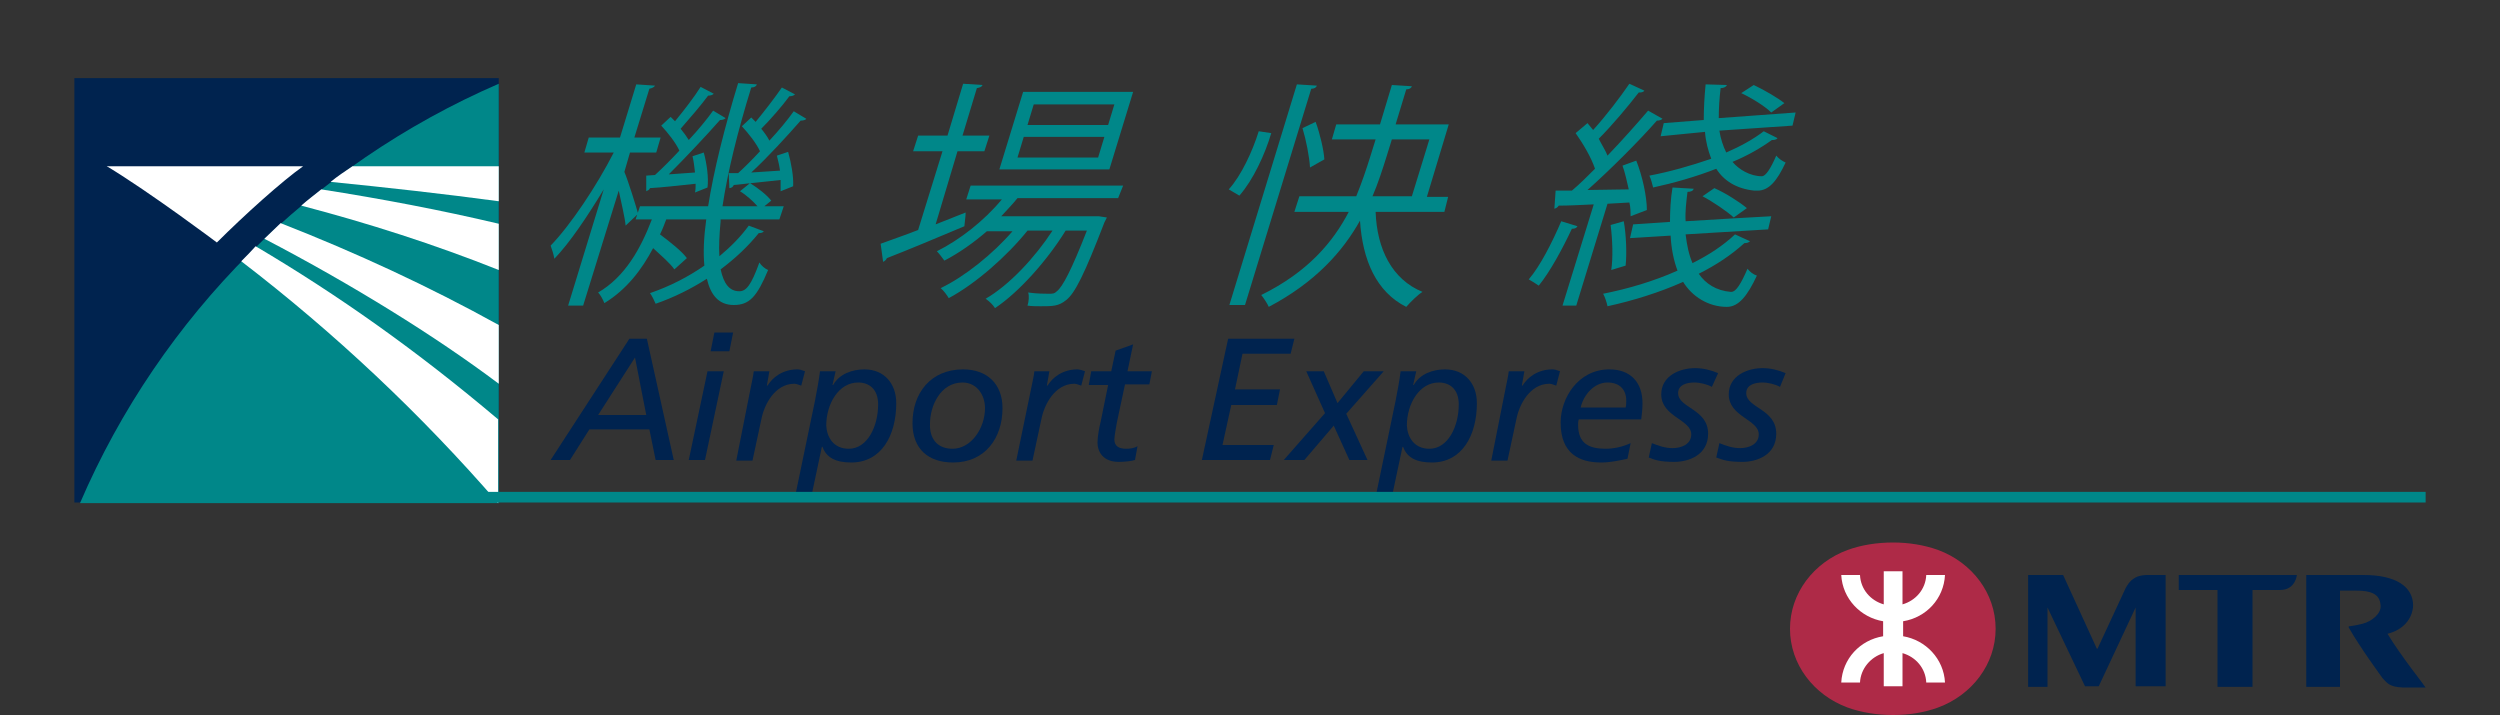 <?xml version="1.0" encoding="utf-8"?>
<!-- Generator: Adobe Illustrator 24.3.0, SVG Export Plug-In . SVG Version: 6.00 Build 0)  -->
<svg version="1.1" id="Layer_1" xmlns="http://www.w3.org/2000/svg" xmlns:xlink="http://www.w3.org/1999/xlink" x="0px" y="0px"
	 viewBox="0 0 400 114.4" style="enable-background:new 0 0 400 114.4;" xml:space="preserve">
<rect x="0" y="0" width="400" height="114.4" fill="#333333" stroke="none"/>
<style type="text/css">
	.st0{fill:#008789;}
	.st1{fill:#00234F;}
	.st2{fill:#AE2A47;}
	.st3{fill:#FFFFFF;}
</style>
<path class="st0" d="M118.1,27.7c1.1-1,2.3-2.2,3.5-3.5c-0.6-1.3-1.8-2.8-2.9-4l1.5-1.4l0.7,0.7c1.4-1.7,3.1-3.9,4.2-5.5l2.1,1.1
	c-0.2,0.2-0.5,0.3-0.9,0.3c-1.1,1.5-3,3.7-4.5,5.2c0.5,0.6,1,1.3,1.3,1.9c1.5-1.6,2.9-3.3,3.9-4.7l2,1.2c-0.1,0.2-0.5,0.3-0.9,0.3
	c-2.1,2.4-5.2,5.8-7.9,8.3c1.4-0.1,2.9-0.2,4.6-0.3c-0.1-0.8-0.3-1.6-0.5-2.4l1.8-0.6c0.5,1.8,0.9,4,0.8,5.5l-2,0.8
	c0-0.5,0-1.1,0-1.8c-2.9,0.3-5.6,0.6-7.5,0.8c-0.1,0.3-0.4,0.5-0.7,0.5l-0.1-2.4L118.1,27.7z M103.4,28.1l1.4-0.1
	c1.2-1.1,2.6-2.5,3.9-3.9c-0.6-1.3-1.8-2.8-2.9-4l1.5-1.4c0.2,0.2,0.5,0.5,0.7,0.7c1.4-1.7,3.1-3.9,4.1-5.5l2.1,1.1
	c-0.2,0.2-0.5,0.3-0.9,0.3c-1.1,1.5-3,3.7-4.4,5.3c0.5,0.6,1,1.3,1.3,1.8c1.5-1.6,2.9-3.3,3.9-4.7l2,1.2c-0.2,0.2-0.5,0.3-0.9,0.3
	c-2.2,2.5-5.5,6-8.2,8.7l4.2-0.3c-0.1-0.9-0.2-1.8-0.4-2.6l1.8-0.6c0.5,1.8,0.8,4.1,0.6,5.6l-2,0.8c0.1-0.4,0.1-0.9,0.1-1.4
	c-2.8,0.3-5.5,0.6-7.3,0.7c-0.1,0.3-0.4,0.4-0.6,0.5L103.4,28.1z M115.3,35.4c-0.2,2.1-0.3,4-0.2,5.6c1.8-1.5,3.4-3.1,4.7-4.9
	l2.4,0.9c-0.1,0.2-0.4,0.3-0.8,0.3c-1.7,2.1-3.7,4-6.1,5.8c0.5,2.3,1.4,3.5,3,3.5c1.1,0,1.9-1,3.2-4.6c0.3,0.5,0.9,1,1.4,1.2
	c-1.8,4.3-3,5.6-5.5,5.6c-2.4,0-3.7-1.6-4.3-4.2c-2.5,1.6-5.3,3-8.2,4c-0.2-0.5-0.6-1.3-0.9-1.7c3.2-1.1,6.1-2.6,8.7-4.4
	c-0.2-2-0.1-4.5,0.3-7.4h-6.4c-0.3,0.8-0.6,1.6-1,2.4c1.6,1.2,3.5,2.7,4.3,3.8l-2,1.8c-0.7-1-2.1-2.2-3.4-3.4
	c-1.8,3.4-4.2,6.6-7.8,8.8c-0.2-0.5-0.6-1.3-1-1.7c4.3-2.5,6.8-7,8.6-11.7h-2.6l0.7-2.1h10.9c0.9-5.7,2.6-12.5,4.8-19.7l3,0.2
	c-0.1,0.3-0.4,0.5-0.9,0.5c-2.2,7.1-3.8,13.6-4.6,19h5.6c-0.7-0.8-1.8-1.8-2.8-2.4l1.6-1.3c1.3,0.8,2.7,1.9,3.4,2.8l-1.1,0.9h3.1
	l-0.7,2.1H115.3z M99.9,27.5c0.6,1.4,1.9,5.6,2.2,6.7l-2,1.9c-0.1-1.2-0.7-3.7-1.1-5.6l-5.7,18.4h-2.4l5.7-18.6
	c-2.6,4.3-5.4,8.5-7.9,11.1c-0.1-0.6-0.4-1.6-0.6-2.1c3.2-3.3,7.4-9.6,10.1-14.9h-4.7l0.7-2.4h5l2.6-8.5l3,0.2
	c-0.1,0.2-0.4,0.4-0.9,0.5l-2.4,7.8h4.2l-0.7,2.4h-4.2L99.9,27.5z"/>
<path class="st0" d="M175.7,25.2l1-3.3h-12.9l-1,3.3H175.7z M177.3,20l1-3.3h-12.9l-1,3.3H177.3z M181.3,14.7l-3.8,12.4h-17.6
	l3.8-12.4H181.3z M178.9,31.7h-16.1c-0.8,1-1.7,1.9-2.6,2.9h15.1l0.5,0l1.3,0.2l-0.4,0.8c-3.2,8.3-4.7,11.3-6.1,12.4
	c-1.2,1-2.2,1-4.1,1c-0.6,0-1.4,0-2.1-0.1c0.2-0.6,0.3-1.6,0.1-2.1c1.4,0.2,2.8,0.2,3.3,0.2c0.6,0,0.9,0,1.3-0.4
	c0.9-0.7,2.3-3.3,4.8-9.7h-3.4c-2.9,4.7-7.4,9.8-11.3,12.4c-0.3-0.5-0.9-1.1-1.5-1.5c3.8-2.2,7.9-6.6,10.7-10.9h-4
	c-3.3,4.1-8.3,8.5-12.6,10.8c-0.3-0.5-0.8-1.2-1.3-1.6c3.8-1.8,8.4-5.5,11.5-9.1h-4.1c-2.2,1.9-4.5,3.5-6.8,4.7
	c-0.3-0.4-0.8-1.1-1.2-1.5c3.6-1.8,7.5-4.8,10.4-8.3h-5.7l0.7-2.2h24.4L178.9,31.7z M149.7,35.9l4.8-1.9c0,0.2,0,0.5-0.2,2.2
	c-4.5,1.9-9.3,3.9-12.4,5.1c-0.1,0.3-0.4,0.5-0.6,0.6l-0.4-2.9c1.6-0.6,3.7-1.3,6-2.2l3.9-12.6h-4.7l0.8-2.5h4.7l2.5-8.3l3.1,0.2
	c-0.1,0.3-0.4,0.4-0.9,0.5l-2.3,7.6h4.3l-0.8,2.5h-4.3L149.7,35.9z"/>
<path class="st0" d="M222.7,22.3l-0.9,2.9c-0.6,1.9-1.3,4.1-2.2,6.2h6.3l2.8-9.1H222.7z M231.1,33.9h-11c0.2,5.9,2.6,10.8,7.5,12.8
	c-0.8,0.5-1.9,1.6-2.6,2.4c-4.8-2.4-7-7.5-7.4-13.8c-2.8,5-7.2,9.9-14.6,13.8c-0.2-0.5-0.8-1.4-1.2-1.9c7.5-3.7,11.5-8.5,14-13.3
	h-8.7l0.8-2.5h9.1c0.9-2.2,1.6-4.3,2.2-6.2l0.9-2.9h-7l0.7-2.4h7l1.9-6.3l3.2,0.2c-0.1,0.3-0.4,0.5-0.9,0.5l-1.7,5.6h8.5l-3.5,11.6
	h3.4L231.1,33.9z M210.5,19.5c0.7,1.9,1.3,4.5,1.4,6l-2.3,1.3c-0.1-1.7-0.6-4.3-1.2-6.3L210.5,19.5z M207.5,13.5l3.2,0.2
	c-0.1,0.3-0.4,0.5-0.9,0.5l-10.6,34.6h-2.5L207.5,13.5z M203.4,21.3c-1,3.4-2.9,7.5-5.1,10l-1.7-1c2-2.2,3.8-6.1,4.8-9.3L203.4,21.3
	z"/>
<path class="st0" d="M280.6,13.6c1.7,0.8,3.9,2.1,4.9,2.9l-2.1,1.5c-1-1-3.1-2.3-4.8-3.1L280.6,13.6z M274.3,30.1
	c1.8,0.8,4,2.2,5.2,3.2l-2.1,1.5c-1.1-1-3.3-2.5-5-3.4L274.3,30.1z M265.7,21.8l0.5-2.1l6.4-0.5c0-1.8,0.1-3.7,0.3-5.7l3.4,0.1
	c-0.1,0.3-0.5,0.5-1,0.5c-0.2,1.6-0.3,3.3-0.3,4.8l12.3-0.9l-0.5,2.1l-11.7,0.8c0.2,1.3,0.6,2.5,1.1,3.5c2.3-1,4.3-2.1,6-3.4
	l2.2,1.1c-0.2,0.3-0.6,0.3-0.9,0.3c-1.8,1.3-3.9,2.5-6.3,3.5c1,1.2,2.8,2.3,4.7,2.3c0.6,0,1.4-1.2,2.3-3.3c0.4,0.5,1,0.9,1.5,1.1
	c-1.4,3-2.7,4.5-4.5,4.5c-0.2,0-0.3,0-0.5,0c-2.9-0.3-4.9-1.6-6.1-3.5c-3.3,1.3-6.9,2.3-10.1,3c-0.1-0.5-0.4-1.5-0.6-1.9
	c3.2-0.6,6.7-1.6,9.9-2.7c-0.5-1.3-0.9-2.8-1-4.3L265.7,21.8z M269.7,37.5c0.2,1.7,0.5,3.2,1.1,4.6c2.6-1.3,4.9-2.8,6.8-4.6l2.4,1.1
	c-0.2,0.2-0.5,0.3-0.9,0.3c-2.1,1.9-4.5,3.5-7.3,4.9c1.1,1.6,2.8,2.7,5.1,2.9h0.1c0.8,0,1.6-1.4,2.6-3.7c0.4,0.5,0.9,0.9,1.5,1.1
	c-1.5,3.2-2.9,5-4.8,5c-3,0-5.6-1.7-7-4c-3.8,1.7-8,3-12.1,3.9c-0.1-0.5-0.4-1.5-0.7-2c4-0.8,8.1-2,11.9-3.7c-0.6-1.6-1-3.5-1.1-5.6
	l-6.5,0.4l0.5-2.2l5.9-0.4c0-1.8,0.1-3.7,0.4-5.5l3.4,0.2c-0.1,0.3-0.4,0.5-1,0.5c-0.2,1.6-0.4,3.2-0.3,4.7
	c6.4-0.4,10.1-0.6,13.7-0.8l-0.5,2.1L269.7,37.5z M259.8,35.4c0.4,2.2,0.5,5.2,0.3,7.1l-2.3,0.7c0.3-1.9,0.2-4.9-0.1-7.2L259.8,35.4
	z M252.4,36.2c-0.2,0.3-0.4,0.4-0.9,0.4c-1.5,3.2-3.5,6.9-5.3,9.1c-0.4-0.3-1.1-0.7-1.6-1c1.8-2.1,3.7-5.8,5.2-9.3L252.4,36.2z
	 M260.9,34.6c0-0.6,0-1.4-0.2-2.2l-3.5,0.2l-5,16.3H250l5-16.2c-2.1,0.1-4,0.2-5.6,0.2c-0.2,0.3-0.4,0.4-0.7,0.5l0.2-2.9h2.6
	c1.2-1,2.4-2.2,3.7-3.5c-0.6-1.8-1.9-4-3.1-5.7l1.9-1.6l0.9,1.1c2-2.2,4.3-5.2,5.8-7.4l2.4,1.1c-0.2,0.3-0.6,0.3-0.9,0.3
	c-1.7,2.2-4.3,5.3-6.4,7.4c0.5,1,1.1,1.9,1.4,2.7c2.4-2.5,4.7-5.1,6.5-7.2l2.3,1.3c-0.2,0.2-0.5,0.3-0.9,0.3
	c-2.9,3.3-7.4,7.8-11.1,11.1l6.6-0.1c-0.3-1.3-0.6-2.7-1-3.8l2.2-0.8c1,2.5,1.7,5.8,1.7,7.9L260.9,34.6z"/>
<path class="st1" d="M101.6,57.2l-5.9,9.2h7.7L101.6,57.2z M100.7,54.2h2.8l4.3,19.4h-2.9l-1-4.9h-9.6l-3.1,4.9h-3.1L100.7,54.2z"/>
<path class="st1" d="M116.7,56.2h-3l0.6-3h3L116.7,56.2z M113.2,59.4h2.6l-3,14.2h-2.6L113.2,59.4z"/>
<path class="st1" d="M120.2,61.6c0.1-0.6,0.3-1.3,0.4-2.2h2.5l-0.4,2.3h0.1c0.8-1.3,2.4-2.6,4.8-2.6c0.3,0,0.7,0.1,1.2,0.3l-0.6,2.3
	c-0.5-0.2-0.9-0.3-1.1-0.3c-3.2,0-4.8,3.5-5.2,5.3l-1.5,7h-2.6L120.2,61.6z"/>
<path class="st1" d="M135.8,71.8c3,0,4.7-3.6,4.7-7.1c0-2.4-1.4-3.5-3.2-3.5c-3.1,0-5.1,3.4-5.1,6.9C132.3,70,133.4,71.8,135.8,71.8
	 M130.4,64.1c0.3-1.6,0.6-3.1,0.8-4.7h2.5l-0.5,2.2h0.1c1-1.8,3.1-2.5,5-2.5c3.2,0,5.1,2.3,5.1,5.4c0,5.2-2.4,9.5-7.2,9.5
	c-2.5,0-4-0.8-4.6-2.5h-0.1l-1.7,8h-2.6L130.4,64.1z"/>
<path class="st1" d="M152.4,71.8c3,0,5.2-3.3,5.2-6.5c0-2.1-1.3-4.1-3.6-4.1c-3.5,0-5.2,3.7-5.2,6.6
	C148.7,70.1,149.9,71.8,152.4,71.8 M154.1,59.1c3.8,0,6.3,2.3,6.3,6.2c0,4.8-2.8,8.7-7.9,8.7c-3.9,0-6.5-2.1-6.5-6.3
	C146,62.9,148.9,59.1,154.1,59.1"/>
<path class="st1" d="M165.1,61.6c0.1-0.6,0.3-1.3,0.4-2.2h2.4l-0.4,2.3h0.1c0.8-1.3,2.4-2.6,4.8-2.6c0.2,0,0.7,0.1,1.2,0.3l-0.6,2.3
	c-0.5-0.2-0.9-0.3-1.1-0.3c-3.2,0-4.8,3.5-5.2,5.3l-1.5,7h-2.6L165.1,61.6z"/>
<path class="st1" d="M174.6,59.4h3.2l0.7-3.3l2.8-1l-0.9,4.3h3.9l-0.4,2.1h-3.9l-1.3,6.1c-0.1,0.6-0.4,2.2-0.4,2.7
	c0,1,0.6,1.5,1.9,1.5c0.6,0,1.3-0.1,1.8-0.4l-0.4,2.2c-0.6,0.2-1.8,0.3-2.6,0.3c-2.5,0-3.4-1.6-3.4-3.1c0-0.9,0.3-2.6,0.5-3.3
	l1.2-5.9h-3.1L174.6,59.4z"/>
<polygon class="st1" points="196.5,54.2 207.1,54.2 206.5,56.6 198.8,56.6 197.6,62.3 204.8,62.3 204.3,64.8 197,64.8 195.6,71.2 
	203.8,71.2 203.2,73.6 192.3,73.6 "/>
<polygon class="st1" points="212,66.1 209,59.4 211.8,59.4 214,64.5 218.2,59.4 221.4,59.4 215.4,66.2 218.8,73.6 215.9,73.6 
	213.4,68.1 208.7,73.6 205.4,73.6 "/>
<path class="st1" d="M228.7,71.8c3,0,4.7-3.6,4.7-7.1c0-2.4-1.4-3.5-3.2-3.5c-3.1,0-5.1,3.4-5.1,6.9C225.2,70,226.3,71.8,228.7,71.8
	 M223.3,64.1c0.3-1.6,0.6-3.1,0.8-4.7h2.5l-0.5,2.2h0.1c1-1.8,3.1-2.5,5-2.5c3.2,0,5.1,2.3,5.1,5.4c0,5.2-2.4,9.5-7.2,9.5
	c-2.5,0-4-0.8-4.6-2.5h-0.1l-1.7,8h-2.6L223.3,64.1z"/>
<path class="st1" d="M241,61.6c0.1-0.6,0.3-1.3,0.4-2.2h2.5l-0.4,2.3h0.1c0.8-1.3,2.4-2.6,4.8-2.6c0.3,0,0.7,0.1,1.2,0.3l-0.6,2.3
	c-0.5-0.2-0.9-0.3-1.1-0.3c-3.2,0-4.8,3.5-5.2,5.3l-1.5,7h-2.6L241,61.6z"/>
<path class="st1" d="M260.1,65.2c0.1-0.4,0.1-0.8,0.1-1.1c0-1.7-1-2.9-3-2.9c-2.1,0-3.8,1.9-4.3,4H260.1z M260.4,73.4
	c-1.4,0.3-2.8,0.6-4.2,0.6c-3.5,0-6.5-1.4-6.5-6.4c0-3.9,2.8-8.5,7.8-8.5c3.4,0,5.3,2.1,5.3,5.4c0,0.9-0.1,1.8-0.2,2.6h-10
	c-0.1,0.3-0.1,0.6-0.1,0.9c0,3,1.8,3.8,4.4,3.8c1.3,0,2.7-0.3,4-0.9L260.4,73.4z"/>
<path class="st1" d="M273.9,61.9c-0.7-0.4-1.9-0.7-2.8-0.7c-1.1,0-2.6,0.3-2.6,1.7c0,2.4,4.8,2.5,4.8,6.5c0,3.4-3.1,4.5-5.4,4.5
	c-2.3,0-3.1-0.3-4.1-0.7l0.5-2.3c1,0.4,2.1,0.8,3.3,0.8c1.4,0,3-0.6,3-2.2c0-2.4-4.8-2.8-4.8-6.4c0-3,3-4.2,5.4-4.2
	c1.3,0,2.5,0.3,3.7,0.8L273.9,61.9z"/>
<path class="st1" d="M284.8,61.9c-0.7-0.4-1.9-0.7-2.8-0.7c-1.1,0-2.6,0.3-2.6,1.7c0,2.4,4.8,2.5,4.8,6.5c0,3.4-3.1,4.5-5.4,4.5
	c-2.3,0-3.1-0.3-4.2-0.7l0.5-2.3c1,0.4,2.1,0.8,3.3,0.8c1.4,0,3-0.6,3-2.2c0-2.4-4.8-2.8-4.8-6.4c0-3,3-4.2,5.4-4.2
	c1.3,0,2.5,0.3,3.7,0.8L284.8,61.9z"/>
<path class="st2" d="M286.4,100.6c0,5.7,3.8,10.6,9.2,12.6c2.2,0.8,4.7,1.2,7.3,1.2c2.6,0,5-0.4,7.2-1.2l0,0c5.4-2,9.2-6.9,9.2-12.6
	v0c0-5.7-3.8-10.6-9.2-12.6l0,0c-2.2-0.8-4.7-1.2-7.2-1.2c-2.6,0-5.1,0.4-7.3,1.2C290.2,90,286.4,94.9,286.4,100.6L286.4,100.6z"/>
<path class="st3" d="M301.3,101.8c-3.7,0.6-6.5,3.6-6.7,7.4h3c0.1-2.2,1.7-4.1,3.8-4.7v5.3h3v-5.3c2.1,0.6,3.7,2.4,3.8,4.7h3
	c-0.2-3.8-3.1-6.8-6.7-7.4v-2.4c3.7-0.6,6.5-3.6,6.7-7.4h-3c-0.1,2.3-1.7,4.1-3.8,4.7v-5.3h-3v5.3c-2.1-0.6-3.7-2.4-3.8-4.7h-3
	c0.2,3.8,3.1,6.8,6.7,7.4V101.8z"/>
<path class="st1" d="M348.6,92v2.4h6.2v15.5h5.6V94.4c0,0,4.3,0,4.4,0c2.5,0,2.7-2.4,2.7-2.4H348.6z"/>
<path class="st1" d="M343.6,92c-2.1,0-2.9,1-3.5,2.1l-4.5,9.7h-0.1L330.1,92l-5.6,0v17.9h3.1V97.2l6,12.6h2.2l5.9-12.6v12.6h4.8v0
	V92H343.6z"/>
<path class="st1" d="M382,101.4c2.5-0.6,4-2.4,4.1-4.5c0-3-2.7-4.9-7.9-4.9H369v17.9h5.4l0-15.4h2.6c3.1,0,3.8,1,3.9,2.4
	c0.1,1.2-1.3,2.5-2.9,2.9l0,0c-0.5,0.1-1.2,0.3-2.1,0.4c0,0-0.2,0-0.1,0.2c1.6,2.9,5.4,8.1,5.4,8.1c0.7,0.7,1,1.4,3.2,1.5l3.7,0
	C388.1,109.9,384.1,104.9,382,101.4"/>
<rect x="11.9" y="12.5" class="st1" width="67.9" height="67.9"/>
<path class="st0" d="M79.8,80.5h-67c12.9-30,37-54.1,67-67.1V80.5z"/>
<path class="st3" d="M34.7,38.8c4.4-4.4,10.4-9.8,13.8-12.2H17.2c0,0-0.1-0.1-0.1,0C24.2,30.9,34.7,38.8,34.7,38.8"/>
<path class="st3" d="M38.6,41.8c15,11.5,28.8,24.5,41.1,38.7V67.1c-13-11-25.6-19.9-38.8-27.7C40.2,40.2,39.4,41,38.6,41.8"/>
<path class="st3" d="M42.3,38.2c14,7.3,27.4,15.6,37.5,23.2V52c-11.2-6.2-22.9-11.6-34.9-16.3C44,36.6,43.1,37.4,42.3,38.2"/>
<path class="st3" d="M48.2,32.9c10.7,2.8,21.3,6.2,31.6,10.3v-7.4c-9.3-2.2-18.8-4-28.4-5.5C50.3,31.2,49.2,32,48.2,32.9"/>
<path class="st3" d="M52.9,29.1c9,0.9,18,1.9,26.9,3.1v-5.6H56.4C55.2,27.4,54,28.2,52.9,29.1"/>
<rect x="28.7" y="78.7" class="st0" width="359.4" height="1.7"/>
</svg>

